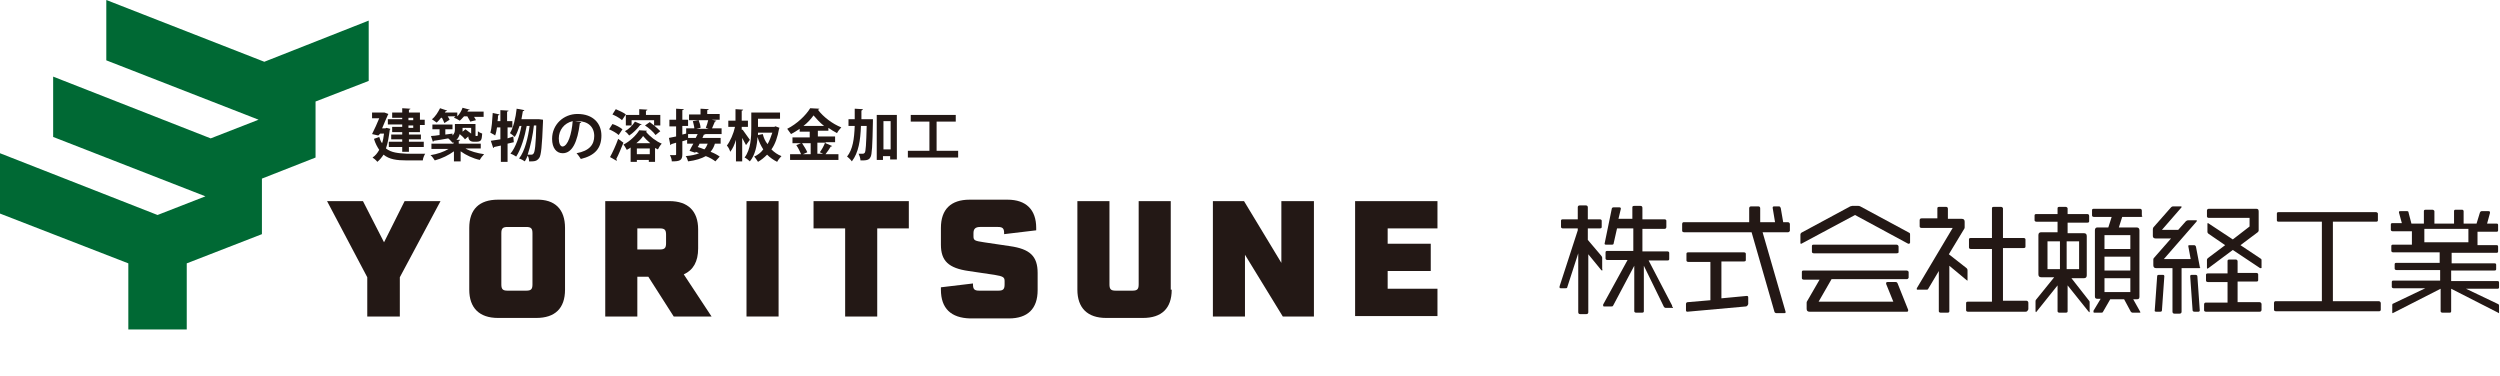 <?xml version="1.0" encoding="utf-8"?>
<!-- Generator: Adobe Illustrator 28.3.0, SVG Export Plug-In . SVG Version: 6.00 Build 0)  -->
<svg version="1.1" id="_レイヤー_2" xmlns="http://www.w3.org/2000/svg" xmlns:xlink="http://www.w3.org/1999/xlink" x="0px"
	 y="0px" viewBox="0 0 522.1 78.5" style="enable-background:new 0 0 522.1 78.5;" xml:space="preserve">
<style type="text/css">
	.st0{fill:#231815;}
	.st1{fill:#006934;}
	.st2{enable-background:new    ;}
</style>
<g id="_レイヤー_2-2">
	<g>
		<g>
			<g>
				<path class="st0" d="M436.4,65.2c0,0-0.1-0.1-0.2-0.1l-4.4-5.5V65c0,0.2-0.1,0.3-0.4,0.3h-1.3c-0.2,0-0.4-0.1-0.4-0.3v-5.4
					l-4.4,5.5c-0.1,0.1-0.1,0.1-0.1,0.1c0,0-0.1-0.1-0.1-0.2v-2c0-0.2,0-0.3,0.1-0.4l3.8-4.7h-2.7c-0.4,0-0.6-0.2-0.6-0.6v-8.2
					c0-0.4,0.2-0.6,0.6-0.6h3.4v-2.2h-4.4c-0.2,0-0.4-0.1-0.4-0.3V45c0-0.2,0.1-0.3,0.4-0.3h4.4v-1.2c0-0.2,0.1-0.3,0.4-0.3h1.3
					c0.2,0,0.4,0.2,0.4,0.3v1.2h4.1c0.2,0,0.4,0.1,0.4,0.4v1.1c0,0.2-0.1,0.3-0.4,0.3h-4.1v2.2h3.4c0.4,0,0.6,0.2,0.6,0.6v8.2
					c0,0.4-0.2,0.6-0.6,0.6h-2.6l3.6,4.6c0.1,0.1,0.2,0.2,0.2,0.4v2C436.5,65.2,436.5,65.2,436.4,65.2L436.4,65.2z M430.2,50.4h-2.6
					v5.8h2.6V50.4z M434.2,50.4h-2.6v5.8h2.6V50.4z M447.1,45.3h-3.9l-0.7,2.2h3.7c0.4,0,0.6,0.2,0.6,0.6V62c0,0.4-0.2,0.5-0.6,0.5
					h-0.7l1.4,2.5c0,0.1,0.1,0.1,0.1,0.2c0,0.1-0.1,0.1-0.2,0.1h-1.4c-0.2,0-0.3-0.1-0.4-0.2l-1.4-2.6h-2.9l-1.5,2.6
					c-0.1,0.2-0.2,0.2-0.4,0.2h-1.4c-0.2,0-0.2-0.1-0.2-0.2c0,0,0-0.1,0-0.2l1.5-2.5h-0.7c-0.4,0-0.5-0.2-0.5-0.5V48.1
					c0-0.4,0.2-0.6,0.5-0.6h2.3l0.7-2.2h-3.7c-0.2,0-0.4-0.1-0.4-0.3v-1.1c0-0.2,0.1-0.3,0.4-0.3h9.6c0.2,0,0.4,0.1,0.4,0.4V45
					C447.5,45.2,447.4,45.3,447.1,45.3L447.1,45.3z M444.9,49.1h-5.4V52h5.4V49.1z M444.9,53.6h-5.4v2.9h5.4V53.6z M444.9,58.1h-5.4
					v2.9h5.4V58.1z"/>
				<path class="st0" d="M459.3,56h-3.7v9.1c0,0.2-0.1,0.4-0.4,0.4h-1.1c-0.2,0-0.4-0.1-0.4-0.4V56h-3.4c-0.4,0-0.6-0.2-0.6-0.6
					v-1.1c0-0.2,0-0.3,0.1-0.4l3.6-4.1h-3.2c-0.4,0-0.6-0.2-0.6-0.5v-1.3c0-0.2,0-0.3,0.1-0.5l3.7-4.2c0.1-0.1,0.2-0.2,0.5-0.2h1.5
					c0.1,0,0.2,0,0.2,0.1s0,0.1-0.1,0.2l-4,4.6h3.4l1.6-1.8c0.1-0.1,0.3-0.2,0.5-0.2h1.6c0.1,0,0.2,0,0.2,0.1c0,0,0,0.1-0.1,0.2
					l-6.8,7.8h5.6l-0.5-2.7c0-0.2,0.1-0.2,0.3-0.2h0.9c0.2,0,0.3,0.1,0.4,0.3l0.8,4.2c0,0,0,0.1,0,0.1C459.6,55.9,459.5,56,459.3,56
					L459.3,56z M451.5,64.8c0,0.2-0.1,0.3-0.4,0.3h-0.8c-0.2,0-0.4-0.1-0.3-0.3l0.5-7.1c0-0.2,0.1-0.3,0.4-0.3h0.8
					c0.2,0,0.3,0.1,0.3,0.3v0L451.5,64.8L451.5,64.8z M457.4,57.7L457.4,57.7c0-0.2,0.1-0.3,0.3-0.3h0.8c0.2,0,0.4,0.1,0.4,0.3
					l0.5,7.1c0,0.2-0.1,0.3-0.3,0.3h-0.8c-0.2,0-0.4-0.1-0.4-0.3L457.4,57.7L457.4,57.7z M471.9,65.1h-11.2c-0.2,0-0.4-0.1-0.4-0.3
					v-1.2c0-0.2,0.1-0.4,0.3-0.4h4.6v-4.3h-4.1c-0.2,0-0.4-0.1-0.4-0.3v-1.2c0-0.2,0.1-0.3,0.4-0.3h4.1v-2.6c0-0.2,0.1-0.3,0.4-0.3
					h1.3c0.2,0,0.4,0.1,0.4,0.4V57h3.9c0.2,0,0.4,0.1,0.4,0.3v1.2c0,0.2-0.1,0.3-0.4,0.3h-3.9v4.3h4.6c0.2,0,0.4,0.2,0.4,0.4v1.2
					C472.3,65,472.1,65.1,471.9,65.1L471.9,65.1z M472.2,56c0,0-0.1,0-0.2,0l-5.7-3.8l-5.1,3.8c-0.1,0-0.1,0.1-0.2,0.1
					c-0.1,0-0.1-0.1-0.1-0.2v-1.6c0-0.2,0.1-0.3,0.2-0.4l3.6-2.7l-3.5-2.4c-0.1-0.1-0.2-0.2-0.2-0.4v-1.6c0-0.2,0-0.2,0.1-0.2
					c0,0,0.1,0,0.2,0.1l5,3.3l3.5-2.7v-1.8h-8.5c-0.2,0-0.4-0.1-0.4-0.3v-1.2c0-0.2,0.1-0.4,0.4-0.4h9.9c0.4,0,0.5,0.2,0.5,0.6v3.9
					c0,0.2-0.1,0.3-0.2,0.4l-3.6,2.7l4.2,2.8c0.2,0.1,0.2,0.2,0.2,0.4v1.6C472.3,55.9,472.3,56,472.2,56L472.2,56z"/>
				<path class="st0" d="M496.9,65h-21.6c-0.2,0-0.4-0.1-0.4-0.3v-1.4c0-0.2,0.1-0.4,0.3-0.4h9.7V46.3h-9c-0.3,0-0.4-0.1-0.4-0.3
					v-1.4c0-0.2,0.1-0.3,0.4-0.3h20.3c0.2,0,0.4,0.2,0.4,0.3v1.4c0,0.2-0.1,0.3-0.4,0.3h-9v16.6h9.6c0.2,0,0.4,0.2,0.4,0.4v1.4
					C497.2,64.8,497.1,65,496.9,65z"/>
				<path class="st0" d="M521.9,65.4c0,0-0.1,0-0.2-0.1l-9.8-5V65c0,0.2-0.1,0.3-0.3,0.3h-1.5c-0.2,0-0.4-0.1-0.4-0.3v-4.7l-9.8,5
					c-0.1,0-0.1,0.1-0.2,0.1c-0.1,0-0.1-0.1-0.1-0.2v-1.5c0-0.2,0.1-0.3,0.2-0.3l6.7-3.2h-6.6c-0.2,0-0.4-0.1-0.4-0.3v-1
					c0-0.2,0.1-0.3,0.3-0.3h9.8v-2.2h-9.1c-0.2,0-0.4-0.1-0.4-0.3v-0.9c0-0.2,0.1-0.3,0.3-0.3h9.1v-2.2h-9.7c-0.2,0-0.4-0.1-0.4-0.3
					v-1c0-0.2,0.1-0.3,0.3-0.3h4v-2.8h-4c-0.2,0-0.4-0.1-0.4-0.3v-1.1c0-0.2,0.1-0.3,0.3-0.3h2l-0.6-2.2c0,0,0-0.1,0-0.1
					c0-0.2,0.1-0.2,0.3-0.2h1.4c0.2,0,0.3,0.1,0.3,0.3l0.6,2.3h2.6v-2.6c0-0.2,0.1-0.3,0.4-0.3h1.4c0.2,0,0.4,0.2,0.4,0.3v2.6h4.1
					v-2.6c0-0.2,0.1-0.3,0.3-0.3h1.4c0.2,0,0.3,0.2,0.3,0.3v2.6h2.7l0.7-2.3c0.1-0.2,0.2-0.3,0.4-0.3h1.4c0.2,0,0.3,0.1,0.3,0.2
					c0,0,0,0.1,0,0.2l-0.6,2.2h2c0.2,0,0.3,0.1,0.3,0.3v1.1c0,0.2-0.1,0.3-0.3,0.3h-4v2.8h4c0.2,0,0.3,0.1,0.3,0.3v1
					c0,0.2-0.1,0.3-0.3,0.3H512v2.2h9c0.2,0,0.3,0.1,0.3,0.3v0.9c0,0.2-0.1,0.3-0.4,0.3h-9v2.2h9.7c0.2,0,0.3,0.1,0.3,0.3v1
					c0,0.2-0.1,0.3-0.3,0.3h-6.6l6.7,3.2c0.2,0.1,0.2,0.2,0.2,0.4v1.5C522.1,65.3,522,65.4,521.9,65.4L521.9,65.4z M515.5,47.8h-9.2
					v2.8h9.2V47.8z"/>
			</g>
			<g>
				<path class="st0" d="M334.6,56.5c0,0-0.1,0-0.2-0.1l-2.7-3.3v12.1c0,0.2-0.1,0.4-0.4,0.4h-1.3c-0.2,0-0.4-0.1-0.4-0.4V52.9
					l-2.3,7.1c0,0.2-0.2,0.2-0.4,0.2h-0.9c-0.2,0-0.3,0-0.3-0.2c0,0,0-0.1,0-0.2l3.8-11.7v-0.4h-3.1c-0.2,0-0.4-0.1-0.4-0.3v-1.3
					c0-0.2,0.1-0.3,0.4-0.3h3.1v-2.5c0-0.2,0.1-0.4,0.4-0.4h1.3c0.2,0,0.4,0.1,0.4,0.4v2.5h2.5c0.2,0,0.4,0.1,0.4,0.3v1.3
					c0,0.2-0.1,0.3-0.4,0.3h-2.5v2.4l2.8,3.3c0.1,0.1,0.2,0.3,0.2,0.4v2.3C334.7,56.4,334.6,56.5,334.6,56.5L334.6,56.5z
					 M349.3,64.3h-1.4c-0.2,0-0.3-0.1-0.4-0.2l-4.2-8.6V65c0,0.2-0.1,0.3-0.4,0.3h-1.2c-0.2,0-0.4-0.1-0.4-0.3v-9.5l-4.4,8.3
					c-0.1,0.2-0.2,0.2-0.4,0.2h-1.5c-0.2,0-0.2-0.1-0.2-0.2c0,0,0-0.1,0-0.2l5.1-9.3h-4.2c-0.2,0-0.4-0.1-0.4-0.3v-1.3
					c0-0.2,0.1-0.3,0.4-0.3h5.4v-4.7h-3.4l-0.7,3.1c0,0.2-0.1,0.3-0.4,0.3h-1.2c-0.2,0-0.3-0.1-0.3-0.2l1.5-7.3
					c0-0.2,0.2-0.3,0.4-0.3h1.2c0.2,0,0.3,0.1,0.3,0.3l-0.5,2.1h2.9v-2.4c0-0.2,0.1-0.3,0.4-0.3h1.3c0.2,0,0.4,0.1,0.4,0.4v2.4h4.6
					c0.2,0,0.4,0.1,0.4,0.3v1.3c0,0.2-0.1,0.4-0.4,0.4h-4.6v4.7h5.2c0.2,0,0.4,0.1,0.4,0.3v1.3c0,0.2-0.1,0.3-0.4,0.3h-3.9l4.9,9.4
					c0,0.1,0,0.1,0,0.2C349.5,64.2,349.4,64.3,349.3,64.3L349.3,64.3z"/>
				<path class="st0" d="M373.4,48.5h-5.3l4.8,16.6c0,0,0,0.1,0,0.1c0,0.2-0.1,0.2-0.3,0.2H371c-0.2,0-0.3-0.1-0.4-0.2l-4.8-16.7
					h-14.1c-0.2,0-0.4-0.1-0.4-0.3v-1.4c0-0.2,0.1-0.4,0.3-0.4h13.7v-2.9c0-0.2,0.1-0.4,0.4-0.4h1.5c0.2,0,0.4,0.1,0.4,0.4v2.9h3.1
					l-0.5-3c0-0.2,0.1-0.3,0.3-0.3h1c0.2,0,0.3,0.1,0.4,0.4l0.5,2.9h1c0.2,0,0.4,0.2,0.4,0.4v1.4C373.7,48.4,373.6,48.5,373.4,48.5
					L373.4,48.5z M364.6,64l-12.2,1.1c-0.2,0-0.3-0.1-0.3-0.3v-1.3c0-0.2,0.1-0.4,0.4-0.4l4.7-0.4v-8h-4.6c-0.2,0-0.4-0.1-0.4-0.3
					V53c0-0.2,0.1-0.3,0.4-0.3h11.6c0.2,0,0.4,0.1,0.4,0.3v1.3c0,0.2-0.1,0.3-0.4,0.3h-4.7v7.7l5.3-0.5c0.2,0,0.3,0.1,0.3,0.3v1.4
					C365,63.8,364.8,64,364.6,64L364.6,64z"/>
				<path class="st0" d="M398.7,50.9c0,0-0.1,0-0.2,0l-11.1-6l-11.2,6c-0.1,0-0.1,0-0.1,0c-0.1,0-0.1-0.1-0.1-0.2V49
					c0-0.2,0.1-0.3,0.2-0.4l10.2-5.5c0.1,0,0.3-0.1,0.4-0.1h1.3c0.1,0,0.2,0,0.4,0.1l10.2,5.5c0.2,0.1,0.2,0.2,0.2,0.4v1.7
					C398.8,50.8,398.8,50.9,398.7,50.9L398.7,50.9z M398.2,58.3h-15.7l-2.7,4.7h15.6l-1.5-3.7c0-0.1,0-0.1,0-0.2
					c0-0.1,0.1-0.2,0.3-0.2h1.7c0.2,0,0.3,0.1,0.4,0.3l2.2,5.5c0,0,0,0.1,0,0.2c0,0.1-0.1,0.2-0.2,0.2h-20.4c-0.4,0-0.6-0.2-0.6-0.6
					v-1.2c0-0.2,0-0.3,0.1-0.4l2.6-4.5h-3.3c-0.2,0-0.4-0.1-0.4-0.3v-1.3c0-0.2,0.1-0.3,0.3-0.3h21.6c0.2,0,0.4,0.2,0.4,0.3V58
					C398.5,58.2,398.4,58.3,398.2,58.3L398.2,58.3z M396.1,52.9h-17.3c-0.2,0-0.4-0.1-0.4-0.3v-1.2c0-0.2,0.1-0.3,0.3-0.3h17.4
					c0.2,0,0.4,0.2,0.4,0.4v1.2C396.5,52.8,396.3,52.9,396.1,52.9L396.1,52.9z"/>
				<path class="st0" d="M410.9,58.6c0,0-0.1,0-0.2-0.1l-3.6-3V65c0,0.2-0.1,0.3-0.4,0.3h-1.4c-0.2,0-0.4-0.1-0.4-0.3v-8.4l-2.2,3.7
					c-0.1,0.2-0.2,0.2-0.4,0.2h-1.8c-0.1,0-0.2,0-0.2-0.1c0,0,0-0.1,0-0.2l7.5-12.6h-6.5c-0.2,0-0.4-0.1-0.4-0.3V46
					c0-0.2,0.1-0.4,0.4-0.4h3.3v-2.1c0-0.2,0.1-0.3,0.4-0.3h1.4c0.2,0,0.4,0.1,0.4,0.4v2.1h2.9c0.4,0,0.6,0.2,0.6,0.6v1.1
					c0,0.2,0,0.3-0.1,0.4l-3.2,5.3l3.7,2.9c0.1,0.1,0.2,0.2,0.2,0.5v2.1C411,58.6,411,58.6,410.9,58.6L410.9,58.6z M423,65.1H411
					c-0.2,0-0.4-0.1-0.4-0.3v-1.5c0-0.2,0.1-0.3,0.4-0.3h5v-11h-4.4c-0.2,0-0.4-0.1-0.4-0.3V50c0-0.2,0.1-0.3,0.4-0.3h4.4v-6.2
					c0-0.2,0.1-0.3,0.4-0.3h1.5c0.2,0,0.4,0.2,0.4,0.3v6.2h4.3c0.2,0,0.4,0.1,0.4,0.3v1.5c0,0.2-0.1,0.3-0.4,0.3h-4.3v11h4.9
					c0.2,0,0.4,0.2,0.4,0.4v1.4C423.4,65,423.3,65.1,423,65.1L423,65.1z"/>
			</g>
		</g>
		<g>
			<polygon class="st1" points="55.2,12.9 22.2,0 22.2,12.6 54,25 44,28.9 11.1,16 11.1,28.6 42.9,41 32.9,44.9 0,32 0,44.6 
				26.8,55 26.8,68.8 39,68.8 39,55 54.7,48.9 54.7,37.3 65.9,32.9 65.9,21.2 77,16.9 77,4.3 			"/>
			<g class="st2">
				<path class="st0" d="M83.5,57.9v8.2h-6.8v-8.2L68.3,42h7.5l4.4,8.6l4.3-8.6H92L83.5,57.9z"/>
				<path class="st0" d="M118,47.6v12.9c0,3.9-2.1,5.9-6,5.9h-8c-3.9,0-6-2.1-6-5.9V47.6c0-3.9,2.1-5.9,6-5.9h8
					C115.9,41.6,118,43.7,118,47.6z M109.9,47.4H106c-1,0-1.3,0.3-1.3,1.3v10.7c0,1,0.3,1.3,1.3,1.3h3.9c1,0,1.3-0.3,1.3-1.3V48.7
					C111.2,47.7,110.9,47.4,109.9,47.4z"/>
				<path class="st0" d="M135.4,57.8h-2.3v8.3h-6.7V42h13.4c3.9,0,6,2.1,6,5.9v4c0,2.7-1,4.5-3,5.4l5.8,8.8h-7.9L135.4,57.8z
					 M133.1,52.1h4.7c1,0,1.3-0.3,1.3-1.3V49c0-1-0.3-1.3-1.3-1.3h-4.7V52.1z"/>
				<path class="st0" d="M155.9,42h6.7v24.1h-6.7V42z"/>
				<path class="st0" d="M189.8,47.7h-6.6v18.4h-6.7V47.7h-6.6V42h19.9V47.7z"/>
				<path class="st0" d="M196.5,60.5c0-0.4,0-0.4,0-0.5l6.7-0.8v0.2c0,1,0.3,1.3,1.3,1.3h4c1,0,1.3-0.3,1.3-1.3v-0.7
					c0-0.8-0.3-1-2.1-1.3l-5.4-0.8c-4.2-0.6-5.8-2.1-5.8-5.5v-3.5c0-3.9,2.1-5.9,6-5.9h7.9c3.9,0,6,2.1,6,5.9c0,0.4,0,0.4,0,0.5
					l-6.7,0.8v-0.2c0-1-0.3-1.3-1.3-1.3h-3.7c-1,0-1.4,0.4-1.4,1.3v0.6c0,0.9,0.2,1,2.2,1.3l5.4,0.8c4.2,0.6,5.8,2.1,5.8,5.6v3.6
					c0,3.9-2.1,5.9-6,5.9h-8.1C198.6,66.4,196.5,64.4,196.5,60.5z"/>
				<path class="st0" d="M244.7,60.5c0,3.9-2.1,5.9-6,5.9H231c-3.9,0-6-2.1-6-5.9V42h6.7v17.4c0,1,0.3,1.3,1.3,1.3h3.5
					c1,0,1.3-0.3,1.3-1.3V42h6.7V60.5z"/>
				<path class="st0" d="M274.4,42v24.1h-6.5L260,53.2v12.9h-6.7V42h6.5l7.8,12.9V42H274.4z"/>
				<path class="st0" d="M289.8,47.7v3.2h9v5.7h-9v3.7h10.4v5.7h-17.2V42h17.2v5.7H289.8z"/>
			</g>
			<g class="st2">
				<path class="st0" d="M80.7,26.7l0.8,0.2c0,0.1,0,0.2-0.1,0.2c-0.2,1.5-0.4,2.8-0.8,3.9c1.1,0.9,2.6,1,4.3,1.1c0.7,0,3.1,0,3.9,0
					c-0.2,0.3-0.5,1-0.5,1.4h-3.4c-2,0-3.6-0.2-4.8-1.2c-0.4,0.6-0.8,1.1-1.3,1.5c-0.2-0.3-0.8-0.8-1-0.9c0.6-0.4,1-0.9,1.4-1.6
					c-0.4-0.6-0.8-1.3-1.1-2.3l1.1-0.4c0.2,0.5,0.3,1,0.6,1.3c0.2-0.6,0.3-1.2,0.4-2h-0.8L79,28.3l-1.3-0.3c0.5-1,1.1-2.3,1.5-3.3
					h-1.5v-1.2H80l0.3,0l0.8,0.3c0,0.1-0.1,0.2-0.1,0.2c-0.3,0.7-0.8,1.8-1.2,2.8h0.7L80.7,26.7z M84,25.1v-0.5h-2.1v-1.1H84v-0.9
					l1.7,0.1c0,0.1-0.1,0.2-0.3,0.2v0.6h2.3v1.5h1v1.1h-1v1.5h-2.3v0.5h2.5v1h-2.5v0.5h3.1v1.1h-3.1v1H84v-1h-2.8v-1.1H84v-0.5h-2.3
					v-1H84v-0.5h-2.1v-1.1H84v-0.5h-3v-1.1H84z M86.3,24.6h-1v0.5h1V24.6z M86.3,26.7v-0.5h-1v0.5H86.3z"/>
				<path class="st0" d="M100.9,31h-3.7c1,0.6,2.5,1,3.9,1.2c-0.3,0.3-0.7,0.8-0.9,1.2c-1.4-0.3-2.9-1-4-1.8v2.1h-1.4v-2.1
					c-1.1,0.8-2.5,1.5-4,1.9c-0.2-0.3-0.6-0.9-0.9-1.1c1.4-0.2,2.8-0.7,3.8-1.3h-3.6v-1.1h4.6v-0.3c-0.1,0-0.1,0.1-0.2,0.1
					c-0.2-0.2-0.6-0.7-0.9-0.9c-1.1,0.2-2.2,0.4-3,0.5c0,0.1-0.1,0.2-0.2,0.2l-0.4-1.2c0.5,0,1.1-0.1,1.8-0.2v-1.2h-1.5v-1h4.2v1
					h-1.5v1.1l1.5-0.2l0,0.4c0.4-0.4,0.5-0.8,0.5-1.2v-1.2h4.3v2.1c0,0.4,0,0.4,0.1,0.4c0.3,0,0.3,0,0.3,0c0.1-0.1,0.1-0.3,0.1-1
					c0.2,0.2,0.6,0.4,0.9,0.5c-0.1,1.2-0.1,1.7-1.2,1.7h-0.6c-1,0-1.1-0.8-1.1-1.1l-0.7,0.6c-0.2-0.3-0.7-0.8-1.1-1.1
					c-0.1,0.4-0.3,0.9-0.7,1.2l0.8,0c0,0.1-0.1,0.2-0.3,0.2v0.6h4.6V31z M92.8,25.7c-0.1-0.3-0.3-0.7-0.5-1.1h-0.2
					c-0.3,0.4-0.6,0.7-0.9,1c-0.3-0.2-0.7-0.5-1-0.7c0.7-0.5,1.3-1.5,1.7-2.3l1.5,0.5c-0.1,0.1-0.2,0.1-0.3,0.1l-0.2,0.3h2.6v0.8
					c0.5-0.5,0.9-1.2,1.1-1.8l1.5,0.4c0,0.1-0.2,0.1-0.3,0.1l-0.2,0.3h3.4v1.1H99c0.2,0.3,0.3,0.5,0.4,0.7l-1.2,0.3
					c-0.1-0.3-0.4-0.7-0.6-1.1h-0.7c-0.3,0.3-0.6,0.7-0.9,0.9c-0.3-0.2-0.8-0.5-1.2-0.6c0.1-0.1,0.2-0.2,0.3-0.3h-1.6
					c0.2,0.3,0.3,0.5,0.4,0.7L92.8,25.7z M98.3,26.7h-1.7c0,0.4,0,0.5,0,0.8l0.6-0.5c0.4,0.3,0.8,0.6,1.2,0.9V26.7z"/>
				<path class="st0" d="M107.2,28.5l0.1,1.2c-0.4,0.1-0.9,0.2-1.3,0.3v3.8h-1.4v-3.4c-0.5,0.1-1,0.2-1.4,0.3c0,0.1-0.1,0.2-0.2,0.2
					l-0.5-1.5c0.6-0.1,1.3-0.2,2-0.3v-2.5h-0.7c-0.1,0.6-0.2,1.2-0.4,1.7c-0.2-0.2-0.7-0.4-1-0.6c0.3-0.9,0.4-2.6,0.5-4.1l1.4,0.3
					c0,0.1-0.1,0.2-0.3,0.2c0,0.4,0,0.8-0.1,1.2h0.6v-2.3l1.7,0.1c0,0.1-0.1,0.2-0.3,0.2v2h1.1v1.3H106v2.3L107.2,28.5z M112.6,24.9
					l0.8,0.1l0,0.4c-0.2,5.2-0.4,7.1-0.8,7.6c-0.3,0.4-0.6,0.7-1.6,0.7c-0.2,0-0.3,0-0.5,0c0-0.4-0.1-0.9-0.3-1.2
					c-0.2,0.5-0.4,0.9-0.6,1.2c-0.3-0.2-0.8-0.5-1.2-0.6c1.2-1.5,1.9-4.4,2.2-6.8H110c-0.4,2.2-1.2,4.9-2.2,6.4
					c-0.3-0.2-0.8-0.5-1.2-0.6c1.1-1.3,1.9-3.7,2.3-5.8h-0.4c-0.3,0.9-0.6,1.7-1,2.3c-0.2-0.2-0.7-0.6-1-0.8
					c0.7-1.1,1.2-3.2,1.4-5.1l1.6,0.3c0,0.1-0.1,0.2-0.3,0.2c-0.1,0.6-0.2,1.2-0.3,1.7h3.5L112.6,24.9z M111.5,26.2
					c-0.2,1.9-0.7,4.3-1.3,6.1c0.3,0,0.6,0,0.8,0c0.2,0,0.3-0.1,0.4-0.2c0.3-0.3,0.5-1.8,0.6-5.9H111.5z"/>
				<path class="st0" d="M121.4,25.5c0,0.1-0.2,0.2-0.3,0.2c-0.5,4-1.6,6.3-3.6,6.3c-1.3,0-2.2-1.1-2.2-3c0-3,2.4-5.2,5.3-5.2
					c3.3,0,5,2,5,4.5c0,2.7-1.4,4.2-4.3,4.9c-0.2-0.3-0.5-0.8-0.9-1.2c2.7-0.5,3.7-1.8,3.7-3.6c0-1.9-1.3-3.1-3.4-3.1
					c-0.2,0-0.4,0-0.6,0L121.4,25.5z M119.6,25.3c-1.8,0.4-2.9,1.9-2.9,3.6c0,1,0.3,1.7,0.8,1.7C118.6,30.5,119.4,28,119.6,25.3z"/>
				<path class="st0" d="M127.9,25.9c0.7,0.2,1.6,0.7,2.1,1.1l-0.8,1.2c-0.4-0.4-1.3-0.9-2-1.2L127.9,25.9z M127.4,32.8
					c0.5-0.9,1.2-2.4,1.7-3.8l1.1,0.8c-0.5,1.2-1,2.5-1.5,3.4c0.1,0.1,0.1,0.2,0.1,0.2c0,0.1,0,0.1,0,0.2L127.4,32.8z M128.6,22.8
					c0.7,0.3,1.6,0.7,2.1,1.1l-0.8,1.2c-0.4-0.4-1.3-0.9-2-1.2L128.6,22.8z M131.7,30.8c-0.2,0.2-0.5,0.3-0.8,0.5
					c-0.2-0.3-0.4-0.8-0.7-1.1c1.4-0.7,2.7-2,3.3-3l1.6,0.1c0,0.1-0.1,0.2-0.2,0.2c0.8,1,2.1,2,3.3,2.5c-0.3,0.3-0.6,0.8-0.8,1.2
					c-0.2-0.1-0.4-0.2-0.6-0.3v2.9h-1.3v-0.4H133v0.4h-1.3V30.8z M134,26c0,0.1-0.2,0.1-0.3,0.1c-0.6,0.8-1.5,1.7-2.3,2.2
					c-0.2-0.3-0.6-0.7-0.9-0.9c0.8-0.4,1.6-1.2,2.1-2L134,26z M131.9,25.1v1.1h-1.2V24h2.8v-1.2l1.7,0.1c0,0.1-0.1,0.2-0.3,0.2V24h3
					v2.2h-1.3c0.5,0.4,1,0.9,1.3,1.2l-1,0.8c-0.4-0.6-1.4-1.5-2.2-2l1-0.7c0.3,0.2,0.6,0.5,0.9,0.7v-1.1H131.9z M135.8,29.9
					c-0.6-0.5-1.1-1-1.5-1.5c-0.3,0.5-0.8,1-1.4,1.5H135.8z M133,32.2h2.7V31H133V32.2z"/>
				<path class="st0" d="M150.6,28h-3.3c0,0.1-0.1,0.1-0.3,0.1l-0.3,0.7h3.8V30h-1.2c-0.2,0.7-0.5,1.2-0.9,1.7
					c0.8,0.3,1.5,0.7,1.9,1l-0.9,1c-0.5-0.4-1.2-0.8-2-1.1c-0.9,0.5-2.1,0.9-3.7,1.1c-0.1-0.4-0.3-0.9-0.5-1.1
					c1.2-0.1,2.1-0.3,2.8-0.6c-0.2-0.1-0.5-0.2-0.7-0.3l-0.1,0.2l-1.2-0.4c0.2-0.4,0.5-1,0.8-1.5h-1.3v-0.8l-1,0.3v2.7
					c0,1.3-0.5,1.5-2.2,1.5c0-0.4-0.2-1-0.4-1.3c0.2,0,0.5,0,0.7,0c0.6,0,0.6,0,0.6-0.2v-2.4l-1,0.3c0,0.1-0.1,0.2-0.2,0.2l-0.3-1.5
					c0.4-0.1,1-0.2,1.5-0.3v-2.1h-1.4V25h1.4v-2.3l1.6,0.1c0,0.1-0.1,0.2-0.3,0.2v2h1.2v1.3h-1.2v1.8l0.8-0.2v-1.1h1.7
					c0-0.4-0.2-1-0.3-1.5l1.2-0.2h-2v-1.2h2.4v-1.2l1.7,0.1c0,0.1-0.1,0.2-0.3,0.2v0.8h2.6v1.2h-1.7l1,0.2c0,0.1-0.1,0.1-0.3,0.2
					c-0.2,0.4-0.4,1-0.6,1.4h2V28z M143.7,28.8h1.6l0.4-0.8h-2L143.7,28.8z M147.4,26.7c0.2-0.5,0.4-1.1,0.5-1.6h-2
					c0.2,0.5,0.4,1.1,0.4,1.6l-0.9,0.2h2.6L147.4,26.7z M146.1,30c-0.1,0.2-0.2,0.5-0.4,0.7c0.4,0.1,0.9,0.3,1.4,0.5
					c0.3-0.3,0.5-0.7,0.7-1.2H146.1z"/>
				<path class="st0" d="M155.1,27.1c0.3,0.4,1.3,1.8,1.5,2.1l-0.8,1.1c-0.2-0.4-0.5-0.9-0.8-1.5v4.9h-1.3v-4.5
					c-0.3,1-0.7,1.9-1.2,2.5c-0.1-0.4-0.4-1-0.7-1.3c0.7-0.9,1.4-2.5,1.7-3.9h-1.4v-1.3h1.5v-2.4l1.6,0.1c0,0.1-0.1,0.2-0.3,0.2v2.1
					h1.3v1.3h-1.3V27.1z M161.8,26.4l0.2,0c0.8,0.3,0.8,0.3,0.8,0.3c0,0.1-0.1,0.1-0.1,0.2c-0.3,1.7-0.8,3.2-1.6,4.3
					c0.6,0.6,1.3,1.1,2.1,1.4c-0.3,0.3-0.7,0.8-0.9,1.2c-0.8-0.4-1.5-0.9-2.1-1.5c-0.6,0.6-1.2,1.1-1.9,1.5
					c-0.2-0.3-0.5-0.8-0.8-1.1c0.7-0.3,1.4-0.8,1.9-1.5c-0.5-0.8-0.9-1.6-1.2-2.6h0c-0.1,1.8-0.5,3.8-1.6,5.1
					c-0.2-0.2-0.8-0.7-1.1-0.8c1.3-1.7,1.4-4.3,1.4-6.1v-3.3h6v1.3h-4.6v1.7H161.8z M158.3,27.7c0,0.2,0,0.3,0,0.5l1-0.2
					c0.2,0.8,0.5,1.5,1,2.1c0.4-0.7,0.7-1.5,1-2.4H158.3z"/>
				<path class="st0" d="M172.4,29.9l1.4,0.6c-0.1,0.1-0.2,0.1-0.3,0.1c-0.3,0.5-0.7,1.1-1.1,1.6h2.7v1.2H165v-1.2h2.3
					c-0.2-0.5-0.6-1.3-1-1.9l1-0.4h-1.8v-1.2h3.6v-1.2H167v-0.6c-0.6,0.4-1.2,0.8-1.8,1.1c-0.2-0.3-0.6-0.8-0.8-1.1
					c2-1,3.9-2.8,4.8-4.3l1.9,0.1c0,0.1-0.1,0.2-0.3,0.2c1.1,1.5,3.1,3,4.9,3.7c-0.3,0.3-0.7,0.8-0.9,1.2c-0.6-0.3-1.2-0.7-1.8-1.1
					v0.6h-2.2v1.2h3.6v1.2H172.4z M169.2,29.9h-1.7c0.4,0.6,0.9,1.4,1.1,1.9l-0.9,0.4h1.6V29.9z M172.1,26.3
					c-0.9-0.7-1.6-1.5-2.2-2.2c-0.5,0.7-1.2,1.5-2.1,2.2H172.1z M171.2,31.8c0.4-0.5,0.9-1.4,1.1-2h-1.6v2.3h1.2L171.2,31.8z"/>
				<path class="st0" d="M181.3,24.9l0.3,0l0.7,0c0,0.1,0,0.3,0,0.5c-0.1,5.1-0.2,6.9-0.5,7.4c-0.2,0.4-0.5,0.7-1.6,0.7
					c-0.2,0-0.3,0-0.5,0c0-0.4-0.2-1-0.4-1.4c0.4,0,0.7,0,0.9,0c0.2,0,0.3-0.1,0.4-0.2c0.2-0.3,0.3-1.7,0.4-5.6h-1.2
					c-0.1,3-0.5,5.6-1.9,7.4c-0.2-0.3-0.7-0.8-1-1c1.2-1.5,1.5-3.7,1.6-6.4h-1.3v-1.4h1.3c0-0.7,0-1.4,0-2.2l1.7,0.1
					c0,0.1-0.1,0.2-0.3,0.3c0,0.6,0,1.2,0,1.8H181.3z M183.1,24h4.2v9.3h-1.4v-0.7h-1.5v0.8h-1.3V24z M184.5,31.2h1.5v-5.9h-1.5
					V31.2z"/>
				<path class="st0" d="M195.6,31.5h4.5v1.4h-10.5v-1.4h4.5v-6.1h-3.9V24h9.4v1.4h-4V31.5z"/>
			</g>
		</g>
	</g>
</g>
</svg>

